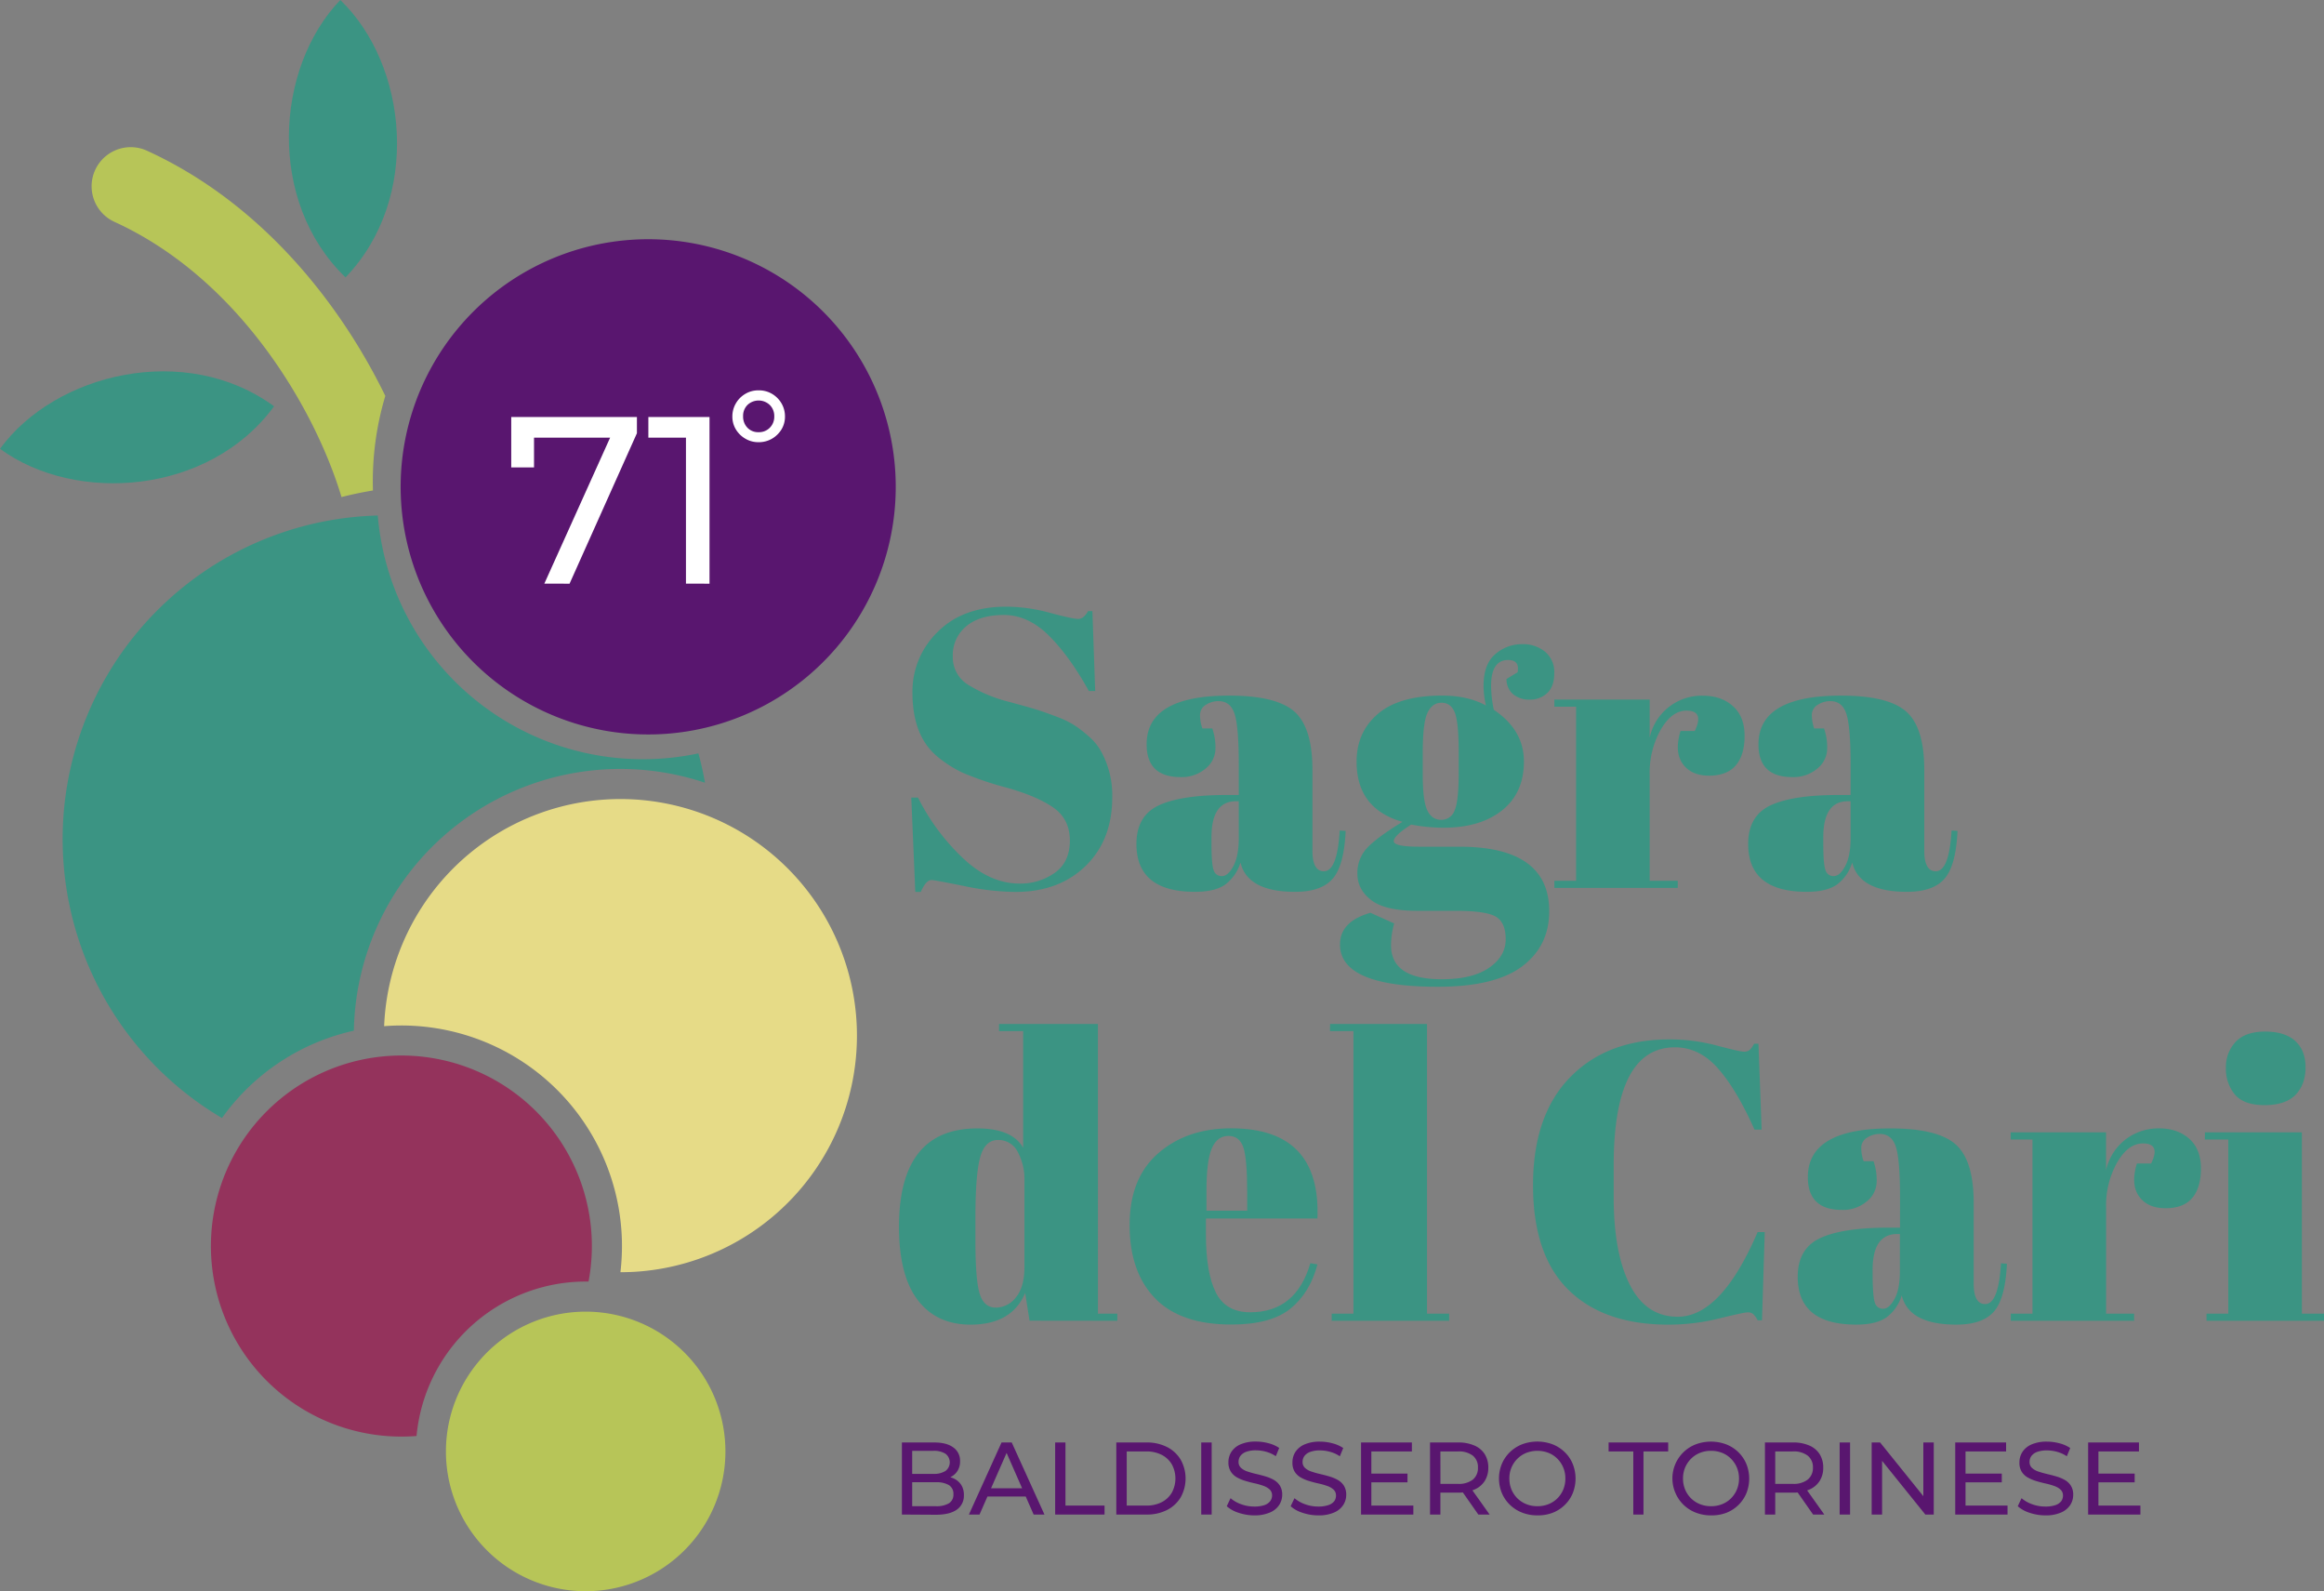 <svg xmlns="http://www.w3.org/2000/svg" viewBox="0 0 891.88 610.49"><rect x="0" y="0" width="891.88" height="610.49" fill="#808080" stroke="none"/><defs><style>.cls-1{fill:#e6db87;}.cls-2{fill:#94335c;}.cls-3{fill:#b7c558;}.cls-4{fill:#3b9483;}.cls-5{fill:#59166f;}.cls-6{fill:#fff;}</style></defs><g id="Livello_2" data-name="Livello 2"><g id="Livello_1-2" data-name="Livello 1"><g id="logo-sagra-uva"><g id="grapes"><path class="cls-1" d="M230.19,306.91a90.77,90.77,0,0,0-82.77,86.79,84.64,84.64,0,0,1,90.68,94.39c2.62,0,5.26-.09,7.91-.33a90.77,90.77,0,1,0-15.82-180.85"></path><path class="cls-2" d="M219.08,491.93a64.39,64.39,0,0,1,6.78-.24,73.1,73.1,0,1,0-66,59.24,65.27,65.27,0,0,1,59.2-59"></path><path class="cls-3" d="M278.19,552.18a53.63,53.63,0,1,1-58.1-48.75,53.63,53.63,0,0,1,58.1,48.75"></path><path class="cls-4" d="M255.64,290.89A102.08,102.08,0,0,1,145,198.08l0-.3q-3.76.1-7.59.43A124.2,124.2,0,0,0,85.19,428.94a84.58,84.58,0,0,1,50.61-33.51A102.3,102.3,0,0,1,270.55,300.3q-1-5.73-2.53-11.25a104,104,0,0,1-12.38,1.84"></path><path class="cls-3" d="M143.1,187.07a114.12,114.12,0,0,1,4.77-35.17C130.77,116.78,100.58,78,56.4,57.82a15,15,0,1,0-12.47,27.3c48.2,22,77.13,72.25,87.13,105.58,3.94-1,8-1.86,12.06-2.52Z"></path><path class="cls-4" d="M105.18,155.88C71.26,131.07,21.27,143.11,0,172.19c29.08,21.27,80.37,17.61,105.18-16.31"></path><path class="cls-4" d="M132.6,106.42c29.15-30.27,24-81.42-2-106.42-25,26-28.28,77.26,2,106.42"></path><path class="cls-5" d="M343.4,178.54a95,95,0,1,1-103-86.39,95,95,0,0,1,103,86.39"></path></g><path class="cls-6" d="M208.9,223.91,236,163.8l2.37,4.12h-38l4.57-4.48v15.89H196.2V160h48.23v6.21l-25.85,57.73Z"></path><path class="cls-6" d="M263.25,223.91V163.62l3.93,4.3H248.82V160h23.47v63.94Z"></path><path class="cls-6" d="M291.11,169.65a9.75,9.75,0,0,1-5.11-1.37,10.26,10.26,0,0,1-3.61-3.56,9.4,9.4,0,0,1-1.33-4.94,9.87,9.87,0,0,1,1.33-5,10,10,0,0,1,3.61-3.65,9.66,9.66,0,0,1,5.11-1.37,9.86,9.86,0,0,1,5.21,1.37,10.18,10.18,0,0,1,3.61,3.65,9.86,9.86,0,0,1,1.32,5,9.39,9.39,0,0,1-1.32,4.94,10.43,10.43,0,0,1-3.61,3.56A10,10,0,0,1,291.11,169.65Zm0-3.84a5.78,5.78,0,0,0,4.34-1.73,5.91,5.91,0,0,0,1.69-4.3,6,6,0,0,0-1.69-4.38,6.22,6.22,0,0,0-8.58-.05,5.88,5.88,0,0,0-1.69,4.34,6.11,6.11,0,0,0,1.64,4.39A5.64,5.64,0,0,0,291.11,165.81Z"></path><path class="cls-5" d="M346.12,581.07V553.42h12.41q4.77,0,7.34,1.92a6.15,6.15,0,0,1,2.57,5.23,6.7,6.7,0,0,1-1,3.79,6.6,6.6,0,0,1-2.7,2.37,8.3,8.3,0,0,1-3.67.83l.71-1.18a9.84,9.84,0,0,1,4.18.83,6.74,6.74,0,0,1,2.89,2.43,7,7,0,0,1,1.06,4,6.47,6.47,0,0,1-2.66,5.51q-2.67,1.95-7.92,2Zm3.95-3.2h9.09a9.36,9.36,0,0,0,5-1.11,3.82,3.82,0,0,0,1.73-3.47,3.88,3.88,0,0,0-1.73-3.52,9.47,9.47,0,0,0-5-1.1h-9.44v-3.2h8.45a8.32,8.32,0,0,0,4.66-1.11,4.14,4.14,0,0,0,0-6.63,8.32,8.32,0,0,0-4.66-1.11h-8.1Z"></path><path class="cls-5" d="M371.84,581.07l12.52-27.65h3.91l12.56,27.65h-4.15l-11.17-25.44h1.58l-11.18,25.44Zm5.33-6.91,1.07-3.16H393.8l1.15,3.16Z"></path><path class="cls-5" d="M404.94,581.07V553.42h3.95v24.21h15v3.44Z"></path><path class="cls-5" d="M428.4,581.07V553.42h11.65a16.86,16.86,0,0,1,7.81,1.74,12.85,12.85,0,0,1,5.25,4.86,14.82,14.82,0,0,1,0,14.45,12.85,12.85,0,0,1-5.25,4.86,16.86,16.86,0,0,1-7.81,1.74Zm4-3.44h7.47a12.7,12.7,0,0,0,5.94-1.3,9.52,9.52,0,0,0,3.89-3.65,11.36,11.36,0,0,0,0-10.89,9.54,9.54,0,0,0-3.89-3.63,12.7,12.7,0,0,0-5.94-1.3h-7.47Z"></path><path class="cls-5" d="M461,581.07V553.42h4v27.65Z"></path><path class="cls-5" d="M481.33,581.39a19,19,0,0,1-6-1,12.37,12.37,0,0,1-4.54-2.51l1.46-3.08a12.83,12.83,0,0,0,4,2.29,14.41,14.41,0,0,0,5.09.91,11.73,11.73,0,0,0,3.91-.55,4.66,4.66,0,0,0,2.21-1.52,3.6,3.6,0,0,0,.72-2.2,3,3,0,0,0-.93-2.29,7,7,0,0,0-2.41-1.4,27.62,27.62,0,0,0-3.26-.93c-1.19-.26-2.38-.57-3.58-.93a15.89,15.89,0,0,1-3.28-1.36,6.7,6.7,0,0,1-2.38-2.23,6.52,6.52,0,0,1-.91-3.62,7.27,7.27,0,0,1,1.12-3.93,7.89,7.89,0,0,1,3.48-2.88,14.36,14.36,0,0,1,6-1.09,18.53,18.53,0,0,1,4.78.64,13.31,13.31,0,0,1,4.11,1.81l-1.3,3.16a12.66,12.66,0,0,0-3.75-1.71,14.57,14.57,0,0,0-3.84-.54,10.66,10.66,0,0,0-3.83.59,4.75,4.75,0,0,0-2.19,1.58,3.79,3.79,0,0,0-.69,2.22,3,3,0,0,0,.93,2.33,6.61,6.61,0,0,0,2.41,1.38,33.77,33.77,0,0,0,3.25.93c1.19.27,2.38.58,3.58.93a15.32,15.32,0,0,1,3.28,1.34,6.77,6.77,0,0,1,2.39,2.21,6.42,6.42,0,0,1,.91,3.56,7.15,7.15,0,0,1-1.15,3.89,7.86,7.86,0,0,1-3.53,2.88A14.71,14.71,0,0,1,481.33,581.39Z"></path><path class="cls-5" d="M505.86,581.39a19,19,0,0,1-6-1,12.41,12.41,0,0,1-4.55-2.51l1.47-3.08a12.83,12.83,0,0,0,4,2.29,14.41,14.41,0,0,0,5.09.91,11.73,11.73,0,0,0,3.91-.55A4.66,4.66,0,0,0,512,576a3.6,3.6,0,0,0,.71-2.2,3,3,0,0,0-.92-2.29,7,7,0,0,0-2.41-1.4,27.62,27.62,0,0,0-3.26-.93c-1.19-.26-2.38-.57-3.58-.93a15.89,15.89,0,0,1-3.28-1.36,6.82,6.82,0,0,1-2.39-2.23A6.61,6.61,0,0,1,496,561a7.27,7.27,0,0,1,1.12-3.93,7.89,7.89,0,0,1,3.48-2.88,14.33,14.33,0,0,1,6-1.09,18.53,18.53,0,0,1,4.78.64,13.31,13.31,0,0,1,4.11,1.81l-1.3,3.16a12.6,12.6,0,0,0-3.76-1.71,14.44,14.44,0,0,0-3.83-.54,10.66,10.66,0,0,0-3.83.59,4.75,4.75,0,0,0-2.19,1.58,3.79,3.79,0,0,0-.69,2.22,3,3,0,0,0,.93,2.33,6.53,6.53,0,0,0,2.41,1.38,33.77,33.77,0,0,0,3.25.93c1.19.27,2.38.58,3.58.93a15.32,15.32,0,0,1,3.28,1.34,6.85,6.85,0,0,1,2.39,2.21,6.42,6.42,0,0,1,.91,3.56,7.15,7.15,0,0,1-1.15,3.89,7.84,7.84,0,0,1-3.54,2.88A14.63,14.63,0,0,1,505.86,581.39Z"></path><path class="cls-5" d="M526.28,577.63H542.4v3.44H522.33V553.42h19.51v3.44H526.28Zm-.35-12.28h14.22v3.36H525.93Z"></path><path class="cls-5" d="M548.8,581.07V553.42h10.78a15.05,15.05,0,0,1,6.2,1.15,8.79,8.79,0,0,1,4,3.31,9.47,9.47,0,0,1,1.38,5.18,9.32,9.32,0,0,1-1.38,5.15,8.78,8.78,0,0,1-4,3.3,15.05,15.05,0,0,1-6.2,1.15H551l1.78-1.82v10.23Zm4-9.83L551,569.3h8.49a8.76,8.76,0,0,0,5.75-1.64,5.68,5.68,0,0,0,1.95-4.6,5.61,5.61,0,0,0-1.95-4.58,8.82,8.82,0,0,0-5.75-1.62H551l1.78-2Zm14.53,9.83-7-10h4.23l7.11,10Z"></path><path class="cls-5" d="M590,581.39a15.87,15.87,0,0,1-5.87-1.07,13.93,13.93,0,0,1-4.68-3,13.57,13.57,0,0,1-3.08-4.49,14.71,14.71,0,0,1,0-11.21,13.68,13.68,0,0,1,3.08-4.49,14.1,14.1,0,0,1,4.66-3,16.76,16.76,0,0,1,11.73,0,14,14,0,0,1,4.66,3,13.36,13.36,0,0,1,3.06,4.51,15.11,15.11,0,0,1,0,11.27,13.37,13.37,0,0,1-3.06,4.49,13.84,13.84,0,0,1-4.66,3A15.91,15.91,0,0,1,590,581.39Zm0-3.52a11.24,11.24,0,0,0,4.28-.79,10.19,10.19,0,0,0,3.4-2.23,10.42,10.42,0,0,0,2.25-3.38,10.83,10.83,0,0,0,.81-4.22,10.58,10.58,0,0,0-3.06-7.59,10.09,10.09,0,0,0-3.4-2.25,11.91,11.91,0,0,0-8.53,0,10.38,10.38,0,0,0-3.42,2.25,10.48,10.48,0,0,0-3.08,7.59,10.83,10.83,0,0,0,.81,4.22,10.32,10.32,0,0,0,2.27,3.38,10.49,10.49,0,0,0,3.42,2.23A11.16,11.16,0,0,0,590,577.87Z"></path><path class="cls-5" d="M626.81,581.07V556.86h-9.48v-3.44H640.2v3.44h-9.48v24.21Z"></path><path class="cls-5" d="M656.63,581.39a15.91,15.91,0,0,1-5.87-1.07,14,14,0,0,1-4.68-3,13.88,13.88,0,0,1-3.08-4.49,14,14,0,0,1,7.75-18.68,16.76,16.76,0,0,1,11.73,0,14,14,0,0,1,4.66,3,13.65,13.65,0,0,1,3.06,4.51,15.11,15.11,0,0,1,0,11.27,13.67,13.67,0,0,1-3.06,4.49,13.84,13.84,0,0,1-4.66,3A15.93,15.93,0,0,1,656.63,581.39Zm0-3.52a11.33,11.33,0,0,0,4.29-.79,10.15,10.15,0,0,0,3.39-2.23,10.45,10.45,0,0,0,2.26-3.38,11,11,0,0,0,.81-4.22,10.89,10.89,0,0,0-.81-4.21,10.78,10.78,0,0,0-2.26-3.38,10.05,10.05,0,0,0-3.39-2.25,11.33,11.33,0,0,0-4.29-.79,11.2,11.2,0,0,0-4.25.79,10.24,10.24,0,0,0-3.41,2.25,10.48,10.48,0,0,0-2.27,3.38,10.71,10.71,0,0,0-.81,4.21,10.83,10.83,0,0,0,.81,4.22,10.16,10.16,0,0,0,2.27,3.38,10.34,10.34,0,0,0,3.41,2.23A11.2,11.2,0,0,0,656.59,577.87Z"></path><path class="cls-5" d="M677.33,581.07V553.42h10.78a15.05,15.05,0,0,1,6.2,1.15,8.79,8.79,0,0,1,4,3.31,9.48,9.48,0,0,1,1.39,5.18,9.33,9.33,0,0,1-1.39,5.15,8.78,8.78,0,0,1-4,3.3,15.05,15.05,0,0,1-6.2,1.15H679.5l1.78-1.82v10.23Zm3.95-9.83-1.78-1.94H688a8.76,8.76,0,0,0,5.75-1.64,5.69,5.69,0,0,0,2-4.6,5.62,5.62,0,0,0-2-4.58,8.82,8.82,0,0,0-5.75-1.62H679.5l1.78-2Zm14.53,9.83-7-10H693l7.11,10Z"></path><path class="cls-5" d="M706,581.07V553.42h4v27.65Z"></path><path class="cls-5" d="M718.29,581.07V553.42h3.24l18.29,22.71h-1.7V553.42h4v27.65h-3.24l-18.29-22.71h1.7v22.71Z"></path><path class="cls-5" d="M754.31,577.63h16.12v3.44H750.36V553.42h19.52v3.44H754.31ZM754,565.35h14.22v3.36H754Z"></path><path class="cls-5" d="M784.89,581.39a19,19,0,0,1-6-1,12.45,12.45,0,0,1-4.54-2.51l1.46-3.08a12.94,12.94,0,0,0,4,2.29,14.43,14.43,0,0,0,5.1.91,11.77,11.77,0,0,0,3.91-.55A4.71,4.71,0,0,0,791,576a3.66,3.66,0,0,0,.71-2.2,3,3,0,0,0-.93-2.29,6.93,6.93,0,0,0-2.41-1.4,27.08,27.08,0,0,0-3.26-.93q-1.77-.39-3.57-.93a15.89,15.89,0,0,1-3.28-1.36,6.73,6.73,0,0,1-2.39-2.23A6.52,6.52,0,0,1,775,561a7.28,7.28,0,0,1,1.13-3.93,7.92,7.92,0,0,1,3.47-2.88,14.38,14.38,0,0,1,6-1.09,18.58,18.58,0,0,1,4.78.64,13.31,13.31,0,0,1,4.11,1.81l-1.31,3.16a12.44,12.44,0,0,0-3.75-1.71,14.55,14.55,0,0,0-3.83-.54,10.63,10.63,0,0,0-3.83.59,4.74,4.74,0,0,0-2.2,1.58,3.79,3.79,0,0,0-.69,2.22,3,3,0,0,0,.93,2.33,6.61,6.61,0,0,0,2.41,1.38c1,.34,2.07.65,3.26.93s2.38.58,3.57.93a15.32,15.32,0,0,1,3.28,1.34,6.68,6.68,0,0,1,2.39,2.21,6.33,6.33,0,0,1,.91,3.56,7.14,7.14,0,0,1-1.14,3.89,8,8,0,0,1-3.54,2.88A14.63,14.63,0,0,1,784.89,581.39Z"></path><path class="cls-5" d="M805.31,577.63h16.11v3.44H801.36V553.42h19.51v3.44H805.31ZM805,565.35h14.22v3.36H805Z"></path><path class="cls-4" d="M391.31,339a22.82,22.82,0,0,0,13.43-4.09q5.83-4.11,5.84-12.37t-6.3-12.68q-6.3-4.4-17.91-7.66a122.79,122.79,0,0,1-16.84-5.7,44.37,44.37,0,0,1-9.95-6.37q-9.4-7.89-9.41-24.44a31.81,31.81,0,0,1,9.64-23.22q9.65-9.7,26.34-9.71a64.33,64.33,0,0,1,16.77,2.35q8.73,2.35,10.85,2.35c1.42,0,2.68-1,3.8-3h1.66l1.07,30.66h-2.43q-7.29-13.22-15.26-21.18t-17.3-8q-9.33,0-14.49,4.33a14.26,14.26,0,0,0-5.16,11.53,12.34,12.34,0,0,0,6.14,11.08,55.34,55.34,0,0,0,15.1,6.3q9,2.43,11.77,3.34c1.87.61,4.2,1.44,7,2.51a35.36,35.36,0,0,1,6.83,3.34,48.31,48.31,0,0,1,5.62,4.4,21.11,21.11,0,0,1,4.63,5.84,34.79,34.79,0,0,1,4.09,17.31q0,16.38-10.24,26.33t-26.94,9.94a100.25,100.25,0,0,1-19.81-2.28q-11.16-2.26-12.37-2.27-2.13,0-4.1,4.55h-2.12L349.72,306h2.58a83.46,83.46,0,0,0,17.07,23.07Q379.77,339,391.31,339Z"></path><path class="cls-4" d="M471,305h4.4V293.29q0-14.42-1.59-19.36c-1.06-3.28-3.11-4.93-6.15-4.93a8.79,8.79,0,0,0-4.93,1.44,4.5,4.5,0,0,0-2.2,3.95,15.07,15.07,0,0,0,.91,5.08h3.79a21.61,21.61,0,0,1,1.22,7.67,9.9,9.9,0,0,1-3.8,7.74,14.11,14.11,0,0,1-9.56,3.26q-13.05,0-13.05-12.59,0-18.68,31.72-18.67,18.06,0,25,6.14t6.91,22.54v30.82q0,7.89,4.4,7.89,5.14,0,6.07-15.63l2.28.15q-.61,13.35-5,18.36t-14.42,5q-18.22,0-20.95-11.23a16.35,16.35,0,0,1-5.92,8.5q-3.94,2.73-11.54,2.73-22.46,0-22.46-18.36,0-10.79,8.58-14.8T471,305Zm-5.24,28.84a3.15,3.15,0,0,0,3.19,2.28q2.35,0,4.4-3.87t2.05-10.7V307.4h-1.06q-9.42,0-9.41,13.82v2.42Q464.92,331.55,465.75,333.81Z"></path><path class="cls-4" d="M578.15,260.5l4.25-2.58q.9-4.7-3.64-4.7-6.54,0-6.53,10a45.64,45.64,0,0,0,1.06,9.11q11.54,7.74,11.54,19.81t-8.35,18.74q-8.36,6.69-22.62,6.68a65.64,65.64,0,0,1-12.29-1.21q-6.68,4.25-6.68,6.37t9.71,2.13h15.49q34.44,0,34.45,24.74,0,13.35-10.4,21.17t-32.4,7.82q-37.5,0-37.49-16.24,0-8.81,11.69-12.14l9.1,4.09a31.44,31.44,0,0,0-1.21,8.35q0,13.05,19.43,13.06,11.84,0,18.21-4.41c4.25-2.93,6.37-6.58,6.37-10.92s-1.29-7.27-3.87-8.73-7.71-2.2-15.4-2.2H543.85q-12.3,0-17.61-4.1t-5.31-10.09a14,14,0,0,1,3.79-10q3.79-4,13.51-9.94-17.61-5-17.61-23.08,0-11.37,8.2-18.36t24.59-7q9.86,0,16.85,3.79a34.42,34.42,0,0,1-.92-7.44q0-8.49,4.56-12.29a15.46,15.46,0,0,1,10.17-3.79,13.28,13.28,0,0,1,9,3,10.17,10.17,0,0,1,3.41,8.12q0,5.16-2.73,7.66a9.41,9.41,0,0,1-6.6,2.5,9.78,9.78,0,0,1-6.38-2A7.55,7.55,0,0,1,578.15,260.5ZM546,288.89v8.19q0,10.17,1.75,13.81t5.31,3.65a5.36,5.36,0,0,0,5.16-3.57q1.59-3.57,1.59-14.65v-7.43q0-11.85-1.52-15.56t-5.08-3.72c-2.38,0-4.17,1.29-5.39,3.87S546,281.2,546,288.89Z"></path><path class="cls-4" d="M647.21,272.64q-5.62,0-9.87,7.29a33.77,33.77,0,0,0-4.25,17.3v40.68h10.78v2.73H596.51v-2.73h8.35V271.13h-8.35v-2.74h36.58V283a20.43,20.43,0,0,1,20.34-16.09q7.14,0,11.61,4t4.48,11.38q0,7.37-3.34,11.31t-10.24,4q-6.91,0-10.17-4.56t-.84-12.59h5.47Q654.18,272.64,647.21,272.64Z"></path><path class="cls-4" d="M705.79,305h4.41V293.29q0-14.42-1.6-19.36c-1.06-3.28-3.11-4.93-6.14-4.93a8.82,8.82,0,0,0-4.94,1.44,4.5,4.5,0,0,0-2.2,3.95,15.32,15.32,0,0,0,.91,5.08H700a21.63,21.63,0,0,1,1.21,7.67,9.89,9.89,0,0,1-3.79,7.74,14.13,14.13,0,0,1-9.57,3.26q-13.05,0-13-12.59,0-18.68,31.72-18.67,18.06,0,25,6.14t6.91,22.54v30.82q0,7.89,4.4,7.89,5.16,0,6.07-15.63l2.28.15q-.61,13.35-5,18.36t-14.42,5q-18.21,0-21-11.23a16.3,16.3,0,0,1-5.92,8.5q-3.95,2.73-11.53,2.73-22.47,0-22.46-18.36,0-10.79,8.57-14.8T705.79,305Zm-5.23,28.84a3.14,3.14,0,0,0,3.19,2.28q2.34,0,4.4-3.87t2.05-10.7V307.4h-1.07q-9.4,0-9.41,13.82v2.42Q699.72,331.55,700.56,333.81Z"></path><path class="cls-4" d="M395.1,506.69l-1.67-10.62q-5.16,12.14-20.94,12.14-13.07,0-20.27-9.41T345,470.72q0-37.8,30.06-37.79,13.35,0,17.6,7.43V395.59h-9.26v-2.73h37.95V504h7.44v2.73ZM376,496.45q1.66,5.24,6.14,5.23a9.75,9.75,0,0,0,7.74-3.94q3.27-3.94,3.27-11.69V453a22.17,22.17,0,0,0-2.58-11.08,8.25,8.25,0,0,0-7.59-4.55q-5,0-6.83,6.68t-1.82,23.37v7.89Q374.31,491.22,376,496.45Z"></path><path class="cls-4" d="M443.29,498.12Q433.5,488,433.5,470t11-27.55q11-9.57,28-9.56,34.46,0,33.09,34.6H462.79v5.92q0,14.88,3.8,22.47t13.2,7.59q17.61,0,23.08-18.83l2.73.46q-2.89,10.94-10.4,17t-22.54,6.07Q453.09,508.21,443.29,498.12ZM463,464.5h15.63v-7.44q0-12.3-1.44-16.77c-1-3-2.89-4.48-5.77-4.48s-5,1.59-6.37,4.78S463,449.27,463,457.06Z"></path><path class="cls-4" d="M510.45,392.86h37.19V504h8.5v2.73H511.06V504h8.35V395.59h-9Z"></path><path class="cls-4" d="M642.81,401.81q-23.53,0-23.53,45.38v12q0,21.54,6.22,33.77t18.37,12.22q16.7,0,30.66-32.49h2.73l-1.06,33.85h-1.67a9,9,0,0,0-1.67-2.35,3.17,3.17,0,0,0-2.2-.68q-1.44,0-11,2.35a80.89,80.89,0,0,1-19.42,2.35q-24.75,0-38.33-13.36t-13.58-40.14q0-26.79,14.19-41.36t38.17-14.57a70.48,70.48,0,0,1,18.14,2.35q8.88,2.36,10.4,2.35a3.31,3.31,0,0,0,2.27-.68,9,9,0,0,0,1.67-2.35h1.67l1.22,32.93h-2.73q-6.84-15.33-14-23.45T642.81,401.81Z"></path><path class="cls-4" d="M724.77,471h4.4V459.34q0-14.43-1.59-19.36c-1.07-3.28-3.12-4.93-6.15-4.93a8.79,8.79,0,0,0-4.93,1.44,4.51,4.51,0,0,0-2.21,3.95,15.08,15.08,0,0,0,.92,5.08H719a21.63,21.63,0,0,1,1.21,7.67,9.89,9.89,0,0,1-3.79,7.74,14.12,14.12,0,0,1-9.56,3.26q-13.07,0-13.06-12.59,0-18.68,31.73-18.67,18.06,0,25,6.14t6.91,22.54v30.82q0,7.89,4.4,7.89,5.16,0,6.07-15.64l2.28.16q-.61,13.35-5,18.36t-14.42,5q-18.21,0-20.94-11.23a16.35,16.35,0,0,1-5.92,8.5q-4,2.73-11.54,2.73-22.47,0-22.46-18.36,0-10.78,8.57-14.8T724.77,471Zm-5.24,28.84a3.15,3.15,0,0,0,3.19,2.28c1.57,0,3-1.29,4.4-3.87s2-6.15,2-10.7V473.45h-1.06q-9.42,0-9.41,13.81v2.43C718.7,495,719,498.34,719.53,499.86Z"></path><path class="cls-4" d="M822.36,438.69q-5.61,0-9.86,7.29a33.67,33.67,0,0,0-4.25,17.3V504H819v2.73H771.67V504H780V437.18h-8.35v-2.74h36.58V449a20.58,20.58,0,0,1,7.59-11.92,20.82,20.82,0,0,1,12.75-4.17q7.13,0,11.61,4t4.47,11.38q0,7.37-3.33,11.31t-10.25,3.95c-4.61,0-8-1.52-10.17-4.56s-2.45-7.23-.83-12.59h5.46Q829.35,438.68,822.36,438.69Z"></path><path class="cls-4" d="M846.19,434.44h37.19V504h8.5v2.73H846.8V504h8.35V437.18h-9ZM869.11,424q-8,0-11.46-4.1a15.38,15.38,0,0,1-3.41-10.17,14,14,0,0,1,3.72-10q3.7-3.94,11.3-3.95t11.54,3.57c2.63,2.38,4,5.76,4,10.17S883.48,417.4,881,420,874.47,424,869.11,424Z"></path></g></g></g></svg>